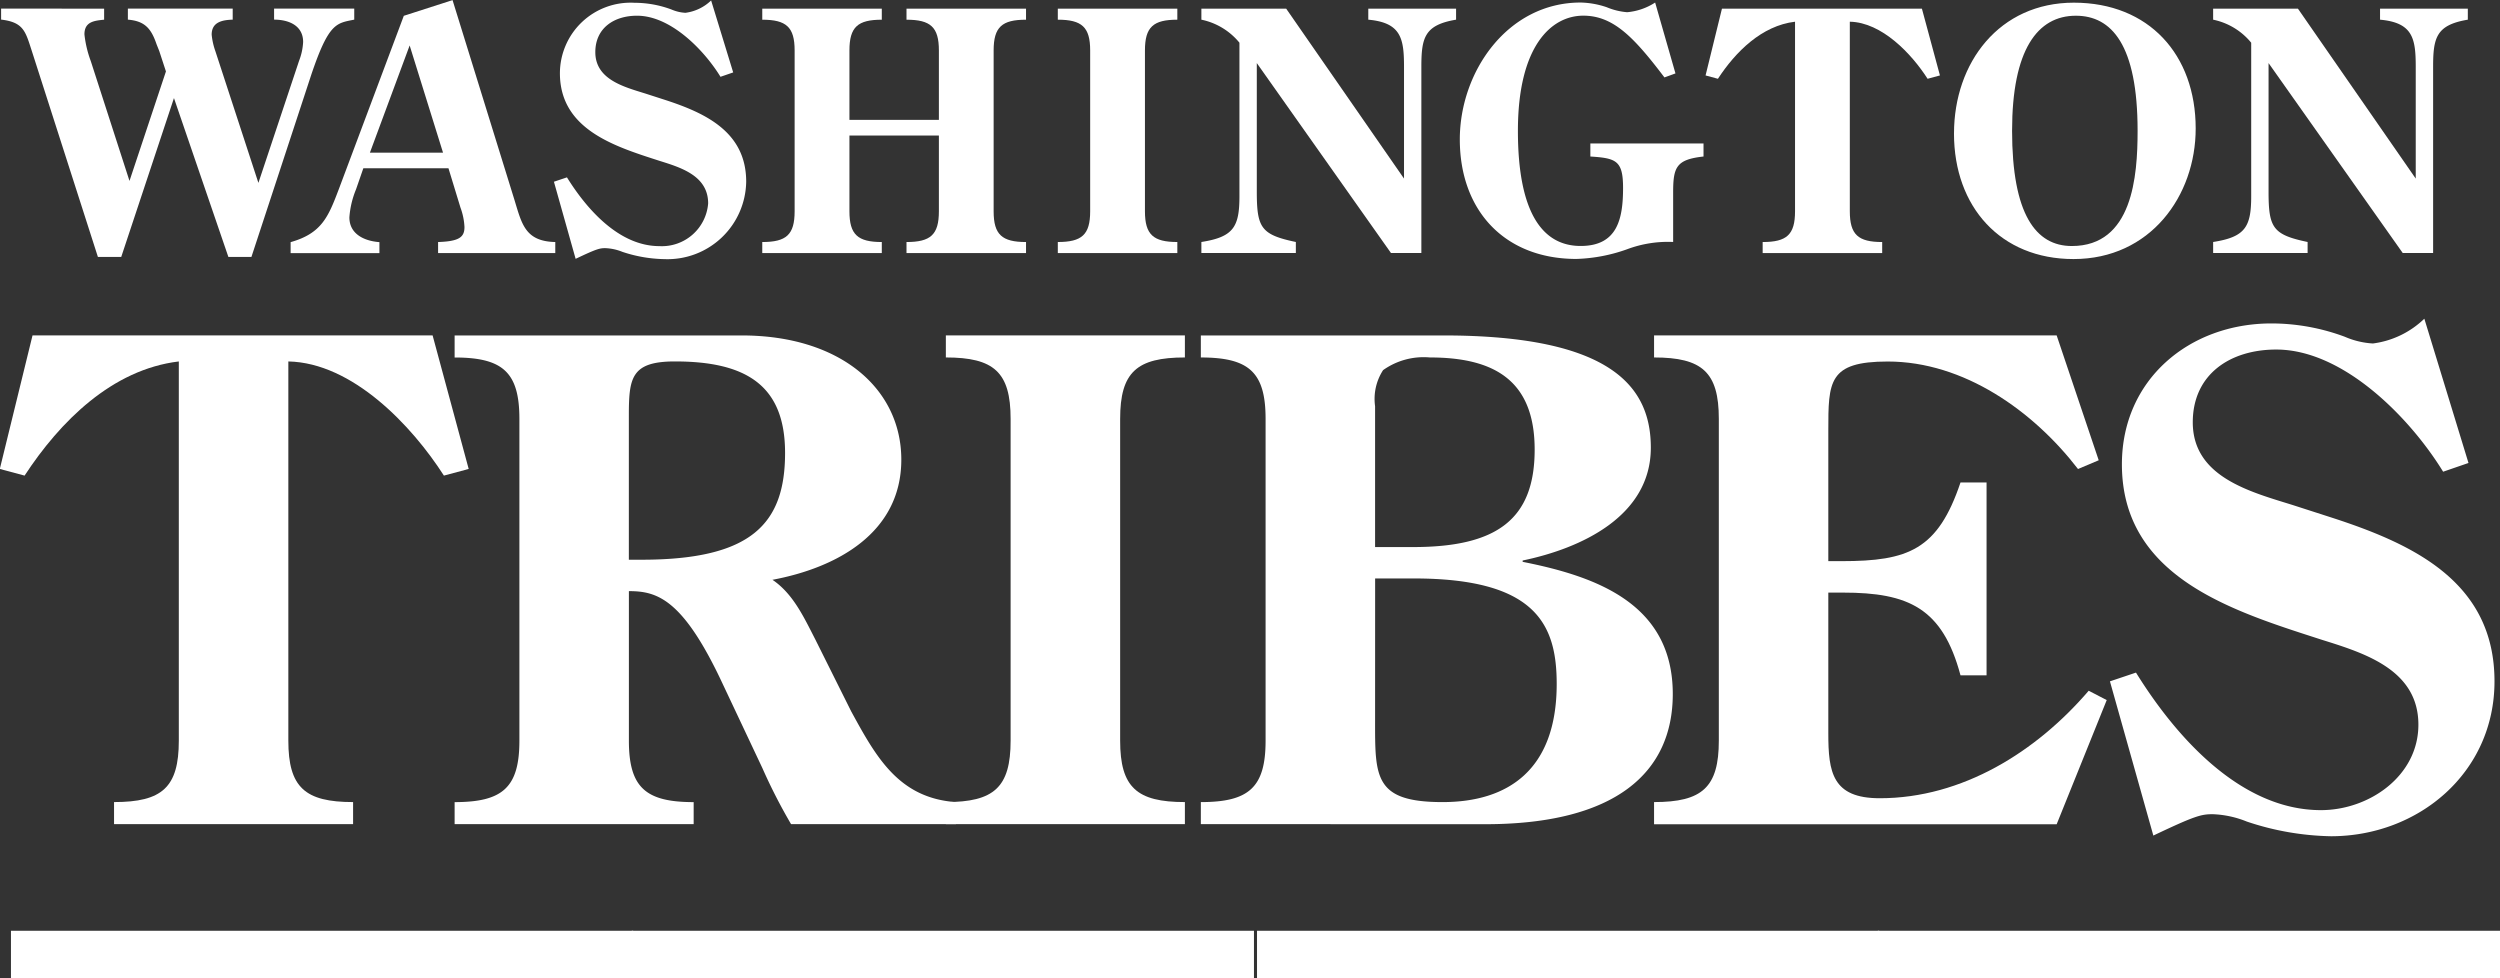 <svg xmlns="http://www.w3.org/2000/svg" width="171.517" height="67.107" viewBox="0 0 171.517 67.107"><rect x="0" y="0" width="171.517" height="67.107" fill="#333333" stroke="none"/><g transform="translate(-425 -1406)"><g transform="translate(425 1406)"><path d="M-2612.671-200.452l2.475,9.161-1.7.457c-2.2-3.435-6.275-7.741-10.673-7.832v26.016c0,3.207,1.145,4.214,4.442,4.214v1.512h-16.4v-1.512c3.3,0,4.444-1.007,4.444-4.214v-26.016c-4.582.55-8.154,4.123-10.581,7.832l-1.7-.457,2.244-9.161Z" transform="translate(2642.351 223.464)" fill="#fff"/><path d="M-2507.747-174.664c1.7,3.114,3.252,5.954,7.192,6.229v1.512h-11.314a37.77,37.77,0,0,1-1.969-3.847l-2.7-5.726c-2.747-5.908-4.534-6.413-6.458-6.413v10.26c0,3.208,1.145,4.215,4.444,4.215v1.512h-16.4v-1.512c3.3,0,4.444-1.007,4.444-4.215v-22.077c0-3.205-1.145-4.212-4.444-4.212v-1.513h19.7c6.778,0,10.946,3.664,10.946,8.52,0,5.039-4.442,7.42-8.84,8.244,1.42.962,2.153,2.564,2.931,4.076Zm-14.382-10.4c7.556,0,9.848-2.473,9.848-7.329,0-4.626-2.657-6.275-7.558-6.275-3.023,0-3.16,1.145-3.16,3.756v9.848Z" transform="translate(2566.142 223.465)" fill="#fff"/><path d="M-2414.443-194.727c0-3.206-1.145-4.213-4.443-4.213v-1.512h16.4v1.512c-3.3,0-4.442,1.007-4.442,4.213v22.077c0,3.207,1.145,4.214,4.442,4.214v1.512h-16.4v-1.512c3.3,0,4.443-1.007,4.443-4.214Z" transform="translate(2483.778 223.464)" fill="#fff"/><path d="M-2358.642-166.923v-1.512c3.3,0,4.442-1.007,4.442-4.214v-22.077c0-3.206-1.145-4.213-4.442-4.213v-1.512h16.627c11.679,0,14.245,3.618,14.245,7.7,0,4.716-4.809,6.915-8.794,7.741v.092c5.084,1.007,10.3,2.885,10.3,9.068,0,5.4-3.938,8.932-12.871,8.932Zm14.566-19.009c5.77,0,8.336-1.923,8.336-6.687s-2.793-6.321-7.19-6.321a4.8,4.8,0,0,0-3.208.869,3.625,3.625,0,0,0-.55,2.474v9.664Zm-2.612,11.817c0,3.94-.091,5.68,4.626,5.68,4.488,0,7.834-2.2,7.834-8.106,0-4.077-1.421-7.237-9.8-7.237h-2.657Z" transform="translate(2441.028 223.464)" fill="#fff"/><path d="M-2251.565-168.436c3.3,0,4.443-1.007,4.443-4.214v-22.077c0-3.206-1.145-4.213-4.443-4.213v-1.512h27.621l2.885,8.565-1.42.6c-3.069-3.985-7.833-7.375-13.055-7.375-4.076,0-4.076,1.374-4.076,4.763v8.933h.916c4.582,0,6.6-.778,8.154-5.4h1.787v13.236h-1.787c-1.237-4.625-3.573-5.678-8.062-5.678h-1.008v9.664c0,2.657.275,4.444,3.528,4.444,5.679,0,10.764-3.207,14.336-7.375l1.237.641-3.435,8.52h-27.621Z" transform="translate(2365.045 223.464)" fill="#fff"/><path d="M-2119.257-194.5l-1.74.6c-2.245-3.664-6.825-8.382-11.451-8.382-3.161,0-5.725,1.7-5.725,4.992,0,3.756,3.938,4.765,6.87,5.68l2.7.871c5.635,1.831,11.13,4.442,11.13,11.221,0,6.275-5.221,10.627-11.222,10.627a19.123,19.123,0,0,1-5.771-1.007,6.862,6.862,0,0,0-2.335-.505c-.779,0-1.191.092-4.077,1.466l-2.978-10.581,1.787-.6c2.7,4.352,7.146,9.436,12.688,9.436,3.3,0,6.687-2.336,6.687-5.863,0-3.756-3.664-4.9-6.6-5.817-6.092-1.97-13.741-4.261-13.741-12.046,0-5.818,4.627-9.665,10.26-9.665a14.446,14.446,0,0,1,5.038.916,5.624,5.624,0,0,0,1.925.459,6.222,6.222,0,0,0,3.526-1.7Z" transform="translate(2288.612 226.263)" fill="#fff"/><path d="M-2635.04-277.649v.756c-.686.069-1.351.137-1.351,1.008a7.574,7.574,0,0,0,.435,1.832l2.656,8.222,2.5-7.512-.458-1.4-.183-.459c-.367-1.076-.8-1.6-1.97-1.694v-.756h7.192v.756c-.71.022-1.443.16-1.443,1.03a4.725,4.725,0,0,0,.251,1.123l2.955,9.046,2.793-8.383a4.134,4.134,0,0,0,.276-1.282c0-1.146-1.009-1.535-1.993-1.535v-.756h5.5v.756c-1.213.251-1.74.183-2.955,3.8l-4.1,12.482h-1.58l-3.734-10.9-3.618,10.9h-1.6l-4.534-14.131c-.435-1.329-.55-1.97-2.107-2.153v-.756Z" transform="translate(2642.184 278.244)" fill="#fff"/><path d="M-2558.353-265.978c.505,1.649.733,2.839,2.8,2.886v.756h-8.04v-.756c1.466-.047,1.81-.344,1.81-1.031a4.431,4.431,0,0,0-.274-1.329l-.824-2.7h-5.841l-.5,1.444a6.207,6.207,0,0,0-.457,1.923c0,1.168,1.053,1.626,2.061,1.7v.756h-6.092v-.756c2.131-.6,2.588-1.74,3.3-3.618l4.465-11.91,3.344-1.076Zm-7.191-10.6-2.726,7.353h5.015Z" transform="translate(2593.649 279.697)" fill="#fff"/><path d="M-2499.182-274.673l-.871.3c-1.122-1.832-3.412-4.191-5.725-4.191-1.58,0-2.863.847-2.863,2.5,0,1.878,1.969,2.382,3.434,2.84l1.351.436c2.817.916,5.566,2.221,5.566,5.611a5.4,5.4,0,0,1-5.61,5.313,9.556,9.556,0,0,1-2.887-.5,3.438,3.438,0,0,0-1.168-.253c-.389,0-.595.047-2.037.733l-1.489-5.29.894-.3c1.351,2.177,3.571,4.718,6.344,4.718a3.184,3.184,0,0,0,3.343-2.931c0-1.878-1.833-2.45-3.3-2.908-3.045-.984-6.87-2.13-6.87-6.023a4.849,4.849,0,0,1,5.13-4.832,7.224,7.224,0,0,1,2.519.458,2.809,2.809,0,0,0,.962.229,3.115,3.115,0,0,0,1.763-.848Z" transform="translate(2549.484 279.642)" fill="#fff"/><path d="M-2450.136-270.022v-4.763c0-1.6-.573-2.107-2.222-2.107v-.756h8.2v.756c-1.649,0-2.222.5-2.222,2.107v11.039c0,1.6.573,2.107,2.222,2.107v.756h-8.2v-.756c1.649,0,2.222-.5,2.222-2.107v-5.2h-6.137v5.2c0,1.6.572,2.107,2.22,2.107v.756h-8.2v-.756c1.649,0,2.22-.5,2.22-2.107v-11.039c0-1.6-.571-2.107-2.22-2.107v-.756h8.2v.756c-1.648,0-2.22.5-2.22,2.107v4.763Z" transform="translate(2514.55 278.244)" fill="#fff"/><path d="M-2390.215-274.785c0-1.6-.572-2.107-2.22-2.107v-.756h8.2v.756c-1.649,0-2.222.5-2.222,2.107v11.039c0,1.6.573,2.107,2.222,2.107v.756h-8.2v-.756c1.649,0,2.22-.5,2.22-2.107Z" transform="translate(2465.008 278.243)" fill="#fff"/><path d="M-2344.615-265.992v-7.65c0-1.947-.184-3.046-2.451-3.252v-.756h6.023v.756c-2.175.366-2.382,1.236-2.382,3.252v12.757h-2.084l-9.206-13.032v8.794c0,2.5.274,2.978,2.679,3.481v.756h-6.481v-.756c2.2-.344,2.611-1.03,2.611-3.137v-10.535a4.567,4.567,0,0,0-2.611-1.58v-.756h5.818Z" transform="translate(2440.94 278.244)" fill="#fff"/><path d="M-2282.663-274.214l-.756.275c-2.084-2.748-3.5-4.237-5.565-4.237-2.2,0-4.488,2.084-4.488,7.9,0,5.748,1.763,7.9,4.305,7.9,2.52,0,2.909-1.855,2.909-3.985,0-1.878-.481-2.038-2.244-2.152v-.894h7.764v.894c-1.878.206-2.084.733-2.084,2.473v3.39a7.983,7.983,0,0,0-3.161.5,11.275,11.275,0,0,1-3.481.664c-4.9,0-7.994-3.3-7.994-8.2,0-4.649,3.275-9.391,8.291-9.391a5.916,5.916,0,0,1,1.787.321,4.563,4.563,0,0,0,1.4.343,4.2,4.2,0,0,0,1.923-.664Z" transform="translate(2397.611 279.251)" fill="#fff"/><path d="M-2224.55-277.649l1.237,4.581-.847.229c-1.1-1.718-3.138-3.871-5.336-3.916v13.009c0,1.6.572,2.107,2.221,2.107v.756h-8.2v-.756c1.648,0,2.221-.5,2.221-2.107v-13.009c-2.29.275-4.076,2.061-5.291,3.916l-.847-.229,1.124-4.581Z" transform="translate(2356.406 278.244)" fill="#fff"/><path d="M-2180.7-270.09c0-4.878,3.115-8.977,8.222-8.977,5.153,0,8.359,3.572,8.359,8.634,0,4.626-3.114,8.956-8.382,8.956-4.992,0-8.2-3.573-8.2-8.612m3.985-.206c0,5.749,1.626,7.924,4.1,7.924,4.168,0,4.512-4.786,4.512-7.9,0-5.91-1.786-7.9-4.236-7.9-2.634,0-4.375,2.336-4.375,7.879" transform="translate(2314.758 279.25)" fill="#fff"/><path d="M-2105.58-265.992v-7.65c0-1.947-.183-3.046-2.449-3.252v-.756h6.022v.756c-2.176.366-2.381,1.236-2.381,3.252v12.757h-2.084l-9.206-13.032v8.794c0,2.5.274,2.978,2.679,3.481v.756h-6.481v-.756c2.2-.344,2.611-1.03,2.611-3.137v-10.535a4.565,4.565,0,0,0-2.611-1.58v-.756h5.818Z" transform="translate(2271.316 278.244)" fill="#fff"/><rect width="42.688" height="3.249" transform="translate(86.24 63.857)" fill="#fff"/><path d="M-2156.02-59.794v3.249h-42.688v-3.249Z" transform="translate(2327.537 123.651)" fill="#fff"/><path d="M-2597.071-59.794v3.249h-42.688v-3.249Z" transform="translate(2640.511 123.651)" fill="#fff"/><rect width="42.688" height="3.249" transform="translate(43.342 63.857)" fill="#fff"/></g></g></svg>